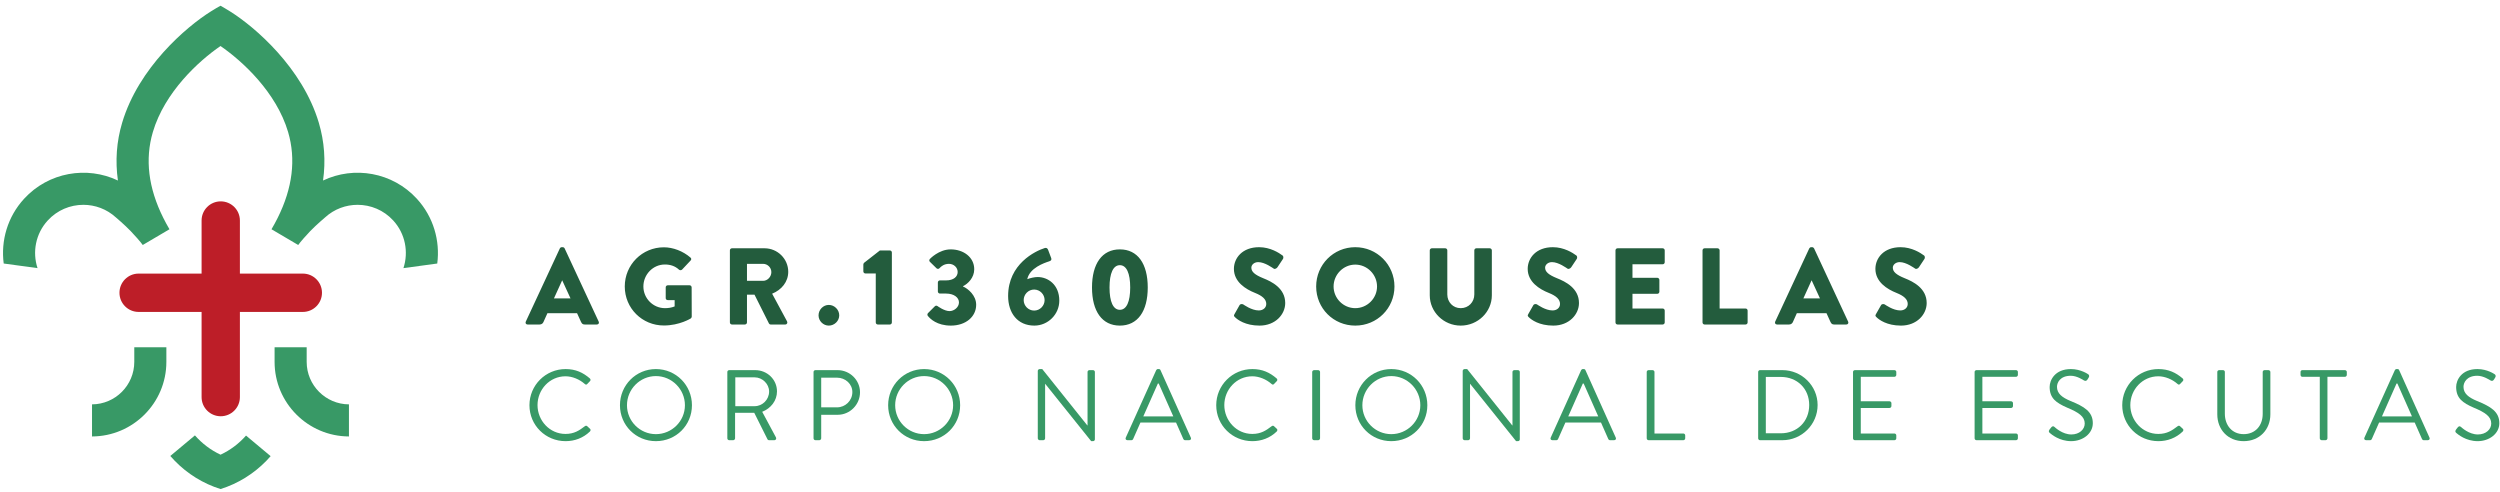 <svg xmlns="http://www.w3.org/2000/svg" width="391" height="77" viewBox="0 0 391 77" fill="none"><path d="M34.521 31.494C32.866 31.494 31.528 32.837 31.528 34.487V42.79H21.678C20.023 42.79 18.684 44.134 18.684 45.789C18.684 47.443 20.023 48.786 21.678 48.786H31.528V62.108C31.528 63.758 32.866 65.102 34.521 65.102C36.176 65.102 37.52 63.758 37.52 62.108V48.786H47.365C49.019 48.786 50.358 47.443 50.358 45.789C50.358 44.134 49.019 42.79 47.365 42.79H37.52V34.487C37.52 32.837 36.176 31.494 34.521 31.494Z" fill="#BD1E28"></path><path d="M65.197 31.086C61.377 26.92 55.377 25.922 50.524 28.233C50.953 25.173 50.74 22.151 49.863 19.199C47.302 10.583 39.83 4.189 35.98 1.782C35.382 1.407 34.874 1.112 34.483 0.896C34.093 1.112 33.585 1.407 32.987 1.782C29.137 4.189 21.665 10.583 19.104 19.199C18.223 22.151 18.01 25.173 18.443 28.233C13.59 25.922 7.59 26.92 3.77 31.086C1.162 33.926 0.115 37.66 0.58 41.215L5.869 41.934C5.046 39.427 5.561 36.558 7.47 34.479C8.959 32.857 10.992 32.034 13.038 32.034C14.859 32.034 16.688 32.687 18.135 34.013C18.135 34.013 19.473 35.14 20.45 36.155C20.987 36.703 22.031 37.884 22.326 38.317L26.505 35.856C26.151 35.256 25.831 34.663 25.536 34.072C23.203 29.402 22.65 24.9 23.906 20.654C25.748 14.421 31.057 9.549 34.483 7.199C37.91 9.549 43.219 14.421 45.061 20.654C46.312 24.9 45.76 29.402 43.431 34.072C43.136 34.663 42.816 35.256 42.462 35.856L46.641 38.317C46.932 37.884 47.98 36.703 48.513 36.155C49.494 35.14 50.832 34.013 50.832 34.013C52.279 32.687 54.108 32.034 55.929 32.034C57.975 32.034 60.008 32.857 61.497 34.479C63.406 36.558 63.917 39.427 63.098 41.934L68.387 41.215C68.848 37.66 67.801 33.926 65.197 31.086Z" fill="#389966"></path><path d="M21.002 54.308V56.599C21.002 60.25 18.042 63.223 14.391 63.243V68.262C20.806 68.24 26.02 63.019 26.02 56.599V54.308H21.002Z" fill="#389966"></path><path d="M47.964 54.308V56.599C47.964 60.25 50.928 63.223 54.575 63.243V68.262C48.16 68.24 42.945 63.019 42.945 56.599V54.308H47.964Z" fill="#389966"></path><path d="M38.478 68.124C37.377 69.376 36.021 70.399 34.495 71.114C32.956 70.395 31.593 69.359 30.487 68.096L26.637 71.314C26.866 71.575 27.099 71.833 27.343 72.083C29.302 74.092 31.751 75.63 34.495 76.487C37.239 75.63 39.684 74.092 41.646 72.083C41.879 71.841 42.108 71.597 42.328 71.342L38.478 68.124Z" fill="#389966"></path><path d="M82.805 63.376C82.805 66.519 85.333 68.997 88.459 68.997C89.856 68.997 91.203 68.515 92.267 67.484C92.384 67.368 92.4 67.152 92.284 67.069L91.818 66.636C91.719 66.569 91.602 66.552 91.436 66.685C90.605 67.318 89.806 67.867 88.442 67.867C85.964 67.867 84.068 65.771 84.068 63.359C84.068 60.931 85.964 58.852 88.442 58.852C89.506 58.852 90.621 59.319 91.436 60.033C91.602 60.183 91.719 60.2 91.852 60.05L92.267 59.618C92.4 59.501 92.384 59.301 92.251 59.185C91.187 58.27 90.038 57.722 88.459 57.722C85.333 57.722 82.805 60.25 82.805 63.376Z" fill="#389966"></path><path d="M96.961 63.376C96.961 66.519 99.456 68.997 102.583 68.997C105.726 68.997 108.22 66.519 108.22 63.376C108.22 60.25 105.726 57.722 102.583 57.722C99.456 57.722 96.961 60.25 96.961 63.376ZM98.059 63.376C98.059 60.881 100.088 58.819 102.583 58.819C105.077 58.819 107.123 60.881 107.123 63.376C107.123 65.871 105.077 67.9 102.583 67.9C100.088 67.9 98.059 65.871 98.059 63.376Z" fill="#389966"></path><path d="M113.754 68.548C113.754 68.715 113.887 68.848 114.053 68.848H114.668C114.818 68.848 114.967 68.715 114.967 68.548V64.557H117.962L120.04 68.715C120.073 68.765 120.14 68.848 120.289 68.848H121.088C121.354 68.848 121.471 68.598 121.354 68.399L119.209 64.407C120.573 63.858 121.521 62.661 121.521 61.214C121.521 59.352 119.99 57.888 118.111 57.888H114.053C113.887 57.888 113.754 58.021 113.754 58.17V68.548ZM115.001 63.526V59.018H118.028C119.242 59.018 120.289 60.05 120.289 61.23C120.289 62.512 119.242 63.526 118.028 63.526H115.001Z" fill="#389966"></path><path d="M127.238 68.548C127.238 68.715 127.371 68.848 127.537 68.848H128.136C128.286 68.848 128.436 68.715 128.436 68.548V64.873H131.013C132.925 64.873 134.506 63.293 134.506 61.347C134.506 59.452 132.925 57.888 130.997 57.888H127.537C127.371 57.888 127.238 58.021 127.238 58.17V68.548ZM128.436 63.709V59.068H130.914C132.211 59.068 133.309 60.05 133.309 61.314C133.309 62.661 132.211 63.709 130.914 63.709H128.436Z" fill="#389966"></path><path d="M138.906 63.376C138.906 66.519 141.401 68.997 144.528 68.997C147.672 68.997 150.167 66.519 150.167 63.376C150.167 60.25 147.672 57.722 144.528 57.722C141.401 57.722 138.906 60.25 138.906 63.376ZM140.005 63.376C140.005 60.881 142.034 58.819 144.528 58.819C147.022 58.819 149.068 60.881 149.068 63.376C149.068 65.871 147.022 67.9 144.528 67.9C142.034 67.9 140.005 65.871 140.005 63.376Z" fill="#389966"></path><path d="M162.309 68.548C162.309 68.715 162.458 68.848 162.608 68.848H163.157C163.323 68.848 163.456 68.715 163.456 68.548V60.033H163.473L170.658 68.997H170.94C171.106 68.997 171.239 68.881 171.239 68.715V58.17C171.239 58.021 171.106 57.888 170.94 57.888H170.392C170.225 57.888 170.092 58.021 170.092 58.17V66.536C170.076 66.536 170.076 66.536 170.059 66.536L163.007 57.722H162.608C162.458 57.722 162.309 57.855 162.309 58.004V68.548Z" fill="#389966"></path><path d="M176.335 68.848H176.95C177.099 68.848 177.183 68.748 177.216 68.681L178.364 66.087H183.935L185.082 68.681C185.116 68.748 185.215 68.848 185.348 68.848H185.981C186.214 68.848 186.347 68.648 186.247 68.449L181.507 57.904C181.474 57.805 181.391 57.722 181.241 57.722H181.091C180.958 57.722 180.875 57.805 180.825 57.904L176.069 68.449C175.969 68.648 176.102 68.848 176.335 68.848ZM178.813 65.123L181.091 59.984H181.224C181.989 61.697 182.737 63.409 183.503 65.123H178.813Z" fill="#389966"></path><path d="M190.219 63.376C190.219 66.519 192.746 68.997 195.873 68.997C197.269 68.997 198.617 68.515 199.681 67.484C199.798 67.368 199.814 67.152 199.698 67.069L199.232 66.636C199.132 66.569 199.016 66.552 198.85 66.685C198.019 67.318 197.22 67.867 195.856 67.867C193.378 67.867 191.482 65.771 191.482 63.359C191.482 60.931 193.378 58.852 195.856 58.852C196.92 58.852 198.035 59.319 198.85 60.033C199.016 60.183 199.132 60.2 199.266 60.05L199.681 59.618C199.814 59.501 199.798 59.301 199.664 59.185C198.6 58.27 197.453 57.722 195.873 57.722C192.746 57.722 190.219 60.25 190.219 63.376Z" fill="#389966"></path><path d="M205.227 68.548C205.227 68.715 205.377 68.848 205.526 68.848H206.158C206.308 68.848 206.457 68.715 206.457 68.548V58.17C206.457 58.021 206.308 57.888 206.158 57.888H205.526C205.377 57.888 205.227 58.021 205.227 58.17V68.548Z" fill="#389966"></path><path d="M211.977 63.376C211.977 66.519 214.472 68.997 217.598 68.997C220.741 68.997 223.236 66.519 223.236 63.376C223.236 60.25 220.741 57.722 217.598 57.722C214.472 57.722 211.977 60.25 211.977 63.376ZM213.074 63.376C213.074 60.881 215.103 58.819 217.598 58.819C220.093 58.819 222.139 60.881 222.139 63.376C222.139 65.871 220.093 67.9 217.598 67.9C215.103 67.9 213.074 65.871 213.074 63.376Z" fill="#389966"></path><path d="M228.766 68.548C228.766 68.715 228.916 68.848 229.066 68.848H229.614C229.78 68.848 229.913 68.715 229.913 68.548V60.033H229.93L237.115 68.997H237.398C237.564 68.997 237.697 68.881 237.697 68.715V58.17C237.697 58.021 237.564 57.888 237.398 57.888H236.849C236.683 57.888 236.55 58.021 236.55 58.17V66.536C236.533 66.536 236.533 66.536 236.517 66.536L229.465 57.722H229.066C228.916 57.722 228.766 57.855 228.766 58.004V68.548Z" fill="#389966"></path><path d="M242.796 68.848H243.411C243.561 68.848 243.644 68.748 243.677 68.681L244.825 66.087H250.397L251.544 68.681C251.577 68.748 251.677 68.848 251.81 68.848H252.443C252.675 68.848 252.808 68.648 252.709 68.449L247.968 57.904C247.935 57.805 247.852 57.722 247.702 57.722H247.553C247.42 57.722 247.337 57.805 247.287 57.904L242.53 68.449C242.43 68.648 242.563 68.848 242.796 68.848ZM245.274 65.123L247.553 59.984H247.686C248.451 61.697 249.199 63.409 249.964 65.123H245.274Z" fill="#389966"></path><path d="M257.547 68.548C257.547 68.715 257.679 68.848 257.846 68.848H263.267C263.434 68.848 263.567 68.715 263.567 68.548V68.1C263.567 67.933 263.434 67.8 263.267 67.8H258.76V58.17C258.76 58.021 258.611 57.888 258.461 57.888H257.846C257.679 57.888 257.547 58.021 257.547 58.17V68.548Z" fill="#389966"></path><path d="M274.977 68.548C274.977 68.715 275.11 68.848 275.26 68.848H278.769C281.796 68.848 284.274 66.386 284.274 63.343C284.274 60.333 281.796 57.888 278.769 57.888H275.26C275.11 57.888 274.977 58.021 274.977 58.17V68.548ZM276.174 67.767V58.952H278.52C281.081 58.952 282.96 60.782 282.96 63.343C282.96 65.937 281.081 67.767 278.52 67.767H276.174Z" fill="#389966"></path><path d="M289.812 68.548C289.812 68.715 289.946 68.848 290.112 68.848H296.282C296.448 68.848 296.581 68.715 296.581 68.548V68.1C296.581 67.933 296.448 67.8 296.282 67.8H291.027V63.808H295.517C295.667 63.808 295.817 63.675 295.817 63.509V63.044C295.817 62.894 295.667 62.761 295.517 62.761H291.027V58.935H296.282C296.448 58.935 296.581 58.786 296.581 58.636V58.17C296.581 58.021 296.448 57.888 296.282 57.888H290.112C289.946 57.888 289.812 58.021 289.812 58.17V68.548Z" fill="#389966"></path><path d="M308.828 68.548C308.828 68.715 308.961 68.848 309.127 68.848H315.298C315.465 68.848 315.598 68.715 315.598 68.548V68.1C315.598 67.933 315.465 67.8 315.298 67.8H310.043V63.808H314.533C314.682 63.808 314.832 63.675 314.832 63.509V63.044C314.832 62.894 314.682 62.761 314.533 62.761H310.043V58.935H315.298C315.465 58.935 315.598 58.786 315.598 58.636V58.17C315.598 58.021 315.465 57.888 315.298 57.888H309.127C308.961 57.888 308.828 58.021 308.828 58.17V68.548Z" fill="#389966"></path><path d="M320.613 67.734C320.83 67.917 322.077 68.997 323.924 68.997C325.753 68.997 327.316 67.817 327.316 66.187C327.316 64.374 325.952 63.576 323.824 62.711C322.51 62.162 321.712 61.546 321.712 60.499C321.712 59.834 322.21 58.769 323.874 58.769C324.838 58.769 325.819 59.435 325.935 59.501C326.185 59.634 326.334 59.568 326.485 59.352C326.535 59.252 326.601 59.151 326.668 59.052C326.851 58.752 326.668 58.569 326.568 58.52C326.568 58.52 325.437 57.722 323.891 57.722C321.396 57.722 320.564 59.452 320.564 60.516C320.564 62.295 321.595 63.01 323.308 63.758C325.121 64.508 326.052 65.156 326.052 66.237C326.052 67.152 325.221 67.95 323.957 67.95C322.56 67.95 321.412 66.853 321.313 66.769C321.096 66.569 320.913 66.702 320.763 66.903C320.68 67.001 320.597 67.102 320.53 67.202C320.331 67.501 320.497 67.634 320.613 67.734Z" fill="#389966"></path><path d="M331.918 63.376C331.918 66.519 334.446 68.997 337.572 68.997C338.97 68.997 340.316 68.515 341.381 67.484C341.498 67.368 341.514 67.152 341.398 67.069L340.931 66.636C340.832 66.569 340.715 66.552 340.549 66.685C339.718 67.318 338.92 67.867 337.555 67.867C335.077 67.867 333.181 65.771 333.181 63.359C333.181 60.931 335.077 58.852 337.555 58.852C338.62 58.852 339.734 59.319 340.549 60.033C340.715 60.183 340.832 60.2 340.966 60.05L341.381 59.618C341.514 59.501 341.498 59.301 341.365 59.185C340.3 58.27 339.152 57.722 337.572 57.722C334.446 57.722 331.918 60.25 331.918 63.376Z" fill="#389966"></path><path d="M346.785 64.807C346.785 67.185 348.449 68.997 350.91 68.997C353.388 68.997 355.084 67.185 355.084 64.807V58.17C355.084 58.021 354.935 57.888 354.785 57.888H354.186C354.02 57.888 353.887 58.021 353.887 58.17V64.74C353.887 66.536 352.757 67.9 350.91 67.9C349.081 67.9 347.967 66.503 347.967 64.707V58.17C347.967 58.021 347.85 57.888 347.666 57.888H347.085C346.918 57.888 346.785 58.021 346.785 58.17V64.807Z" fill="#389966"></path><path d="M362.815 68.548C362.815 68.715 362.965 68.848 363.114 68.848H363.713C363.862 68.848 364.012 68.715 364.012 68.548V58.935H366.739C366.906 58.935 367.04 58.786 367.04 58.636V58.17C367.04 58.021 366.906 57.888 366.739 57.888H360.087C359.921 57.888 359.805 58.021 359.805 58.17V58.636C359.805 58.786 359.921 58.935 360.087 58.935H362.815V68.548Z" fill="#389966"></path><path d="M370.061 68.848H370.677C370.826 68.848 370.909 68.748 370.943 68.681L372.09 66.087H377.661L378.809 68.681C378.843 68.748 378.942 68.848 379.075 68.848H379.707C379.94 68.848 380.073 68.648 379.973 68.449L375.233 57.904C375.2 57.805 375.117 57.722 374.967 57.722H374.817C374.684 57.722 374.601 57.805 374.551 57.904L369.795 68.449C369.695 68.648 369.828 68.848 370.061 68.848ZM372.539 65.123L374.817 59.984H374.95C375.716 61.697 376.464 63.409 377.229 65.123H372.539Z" fill="#389966"></path><path d="M384.192 67.734C384.408 67.917 385.656 68.997 387.501 68.997C389.331 68.997 390.895 67.817 390.895 66.187C390.895 64.374 389.531 63.576 387.402 62.711C386.088 62.162 385.29 61.546 385.29 60.499C385.29 59.834 385.789 58.769 387.451 58.769C388.417 58.769 389.397 59.435 389.514 59.501C389.763 59.634 389.913 59.568 390.063 59.352C390.112 59.252 390.179 59.151 390.245 59.052C390.429 58.752 390.245 58.569 390.146 58.52C390.146 58.52 389.015 57.722 387.468 57.722C384.973 57.722 384.142 59.452 384.142 60.516C384.142 62.295 385.173 63.01 386.886 63.758C388.699 64.508 389.63 65.156 389.63 66.237C389.63 67.152 388.799 67.95 387.534 67.95C386.138 67.95 384.99 66.853 384.89 66.769C384.674 66.569 384.491 66.702 384.341 66.903C384.258 67.001 384.175 67.102 384.109 67.202C383.909 67.501 384.075 67.634 384.192 67.734Z" fill="#389966"></path><path d="M82.517 50.753H84.393C84.733 50.753 84.921 50.549 85.004 50.346L85.619 48.982H90.251L90.862 50.324C91.016 50.649 91.153 50.753 91.46 50.753H93.349C93.606 50.753 93.744 50.533 93.639 50.308L88.309 38.849C88.26 38.745 88.138 38.661 88.018 38.661H87.848C87.731 38.661 87.611 38.745 87.561 38.849L82.23 50.308C82.127 50.533 82.264 50.753 82.517 50.753ZM86.638 46.666L87.918 43.855H87.935L89.228 46.666H86.638ZM97.714 44.807C97.714 48.217 100.438 50.907 103.827 50.907C106.296 50.907 108.05 49.796 108.05 49.796C108.122 49.746 108.188 49.61 108.188 49.526L108.172 44.945C108.172 44.774 108.035 44.62 107.863 44.62H104.442C104.255 44.62 104.117 44.757 104.117 44.945V46.633C104.117 46.803 104.255 46.936 104.442 46.936H105.514V47.925C105.003 48.13 104.492 48.196 103.997 48.196C102.143 48.196 100.625 46.666 100.625 44.807C100.625 42.936 102.126 41.368 103.98 41.368C104.816 41.368 105.564 41.589 106.213 42.188C106.351 42.288 106.537 42.288 106.674 42.167L108.017 40.737C108.155 40.6 108.138 40.395 107.984 40.279C106.824 39.273 105.261 38.678 103.83 38.678C100.438 38.678 97.714 41.402 97.714 44.807ZM114.155 50.429C114.155 50.599 114.292 50.753 114.478 50.753H116.504C116.674 50.753 116.828 50.599 116.828 50.429V46.088H118.005L120.267 50.599C120.3 50.666 120.404 50.753 120.541 50.753H122.808C123.094 50.753 123.214 50.479 123.094 50.258L120.762 45.934C122.241 45.335 123.281 44.075 123.281 42.508C123.281 40.483 121.613 38.832 119.569 38.832H114.478C114.292 38.832 114.155 38.986 114.155 39.152V50.429ZM116.828 43.922V41.265H119.348C120.046 41.265 120.64 41.847 120.64 42.562C120.64 43.277 120.046 43.922 119.348 43.922H116.828ZM128.021 49.323C128.021 50.191 128.753 50.924 129.622 50.924C130.508 50.924 131.256 50.191 131.256 49.323C131.256 48.437 130.508 47.689 129.622 47.689C128.753 47.689 128.021 48.437 128.021 49.323ZM136.969 50.429C136.969 50.599 137.102 50.753 137.289 50.753H139.18C139.352 50.753 139.488 50.599 139.488 50.429V39.494C139.488 39.322 139.352 39.173 139.18 39.173H137.614L135.127 41.115C135.077 41.165 135.027 41.302 135.027 41.368V42.441C135.027 42.611 135.16 42.766 135.33 42.766H136.969V50.429ZM145.115 49.406C145.472 49.868 146.561 50.924 148.707 50.924C151.056 50.924 152.673 49.526 152.673 47.667C152.673 46.204 151.414 45.148 150.615 44.807V44.757C151.38 44.4 152.37 43.431 152.37 42.117C152.37 40.208 150.664 39.003 148.69 39.003C146.831 39.003 145.434 40.5 145.434 40.5C145.318 40.62 145.301 40.824 145.434 40.945L146.474 41.963C146.611 42.084 146.814 42.084 146.936 41.946C147.189 41.656 147.667 41.265 148.415 41.265C149.148 41.265 149.779 41.809 149.779 42.541C149.779 43.273 149.148 43.855 147.958 43.855H147.002C146.831 43.855 146.681 43.992 146.681 44.179V45.593C146.681 45.759 146.831 45.913 147.002 45.913H147.958C149.218 45.913 149.983 46.546 149.983 47.294C149.983 48.042 149.235 48.657 148.503 48.657C147.684 48.657 146.627 47.872 146.627 47.872C146.491 47.772 146.319 47.789 146.203 47.909L145.13 48.982C145.027 49.098 145.01 49.285 145.115 49.406ZM157.67 46.291C157.67 48.948 159.134 50.924 161.775 50.924C163.904 50.924 165.675 49.168 165.675 47.023C165.675 44.504 163.887 43.327 162.286 43.327C161.825 43.327 161.109 43.481 160.665 43.667C161.022 41.913 163.288 41.132 164.091 40.873C164.432 40.774 164.482 40.587 164.414 40.38L163.921 39.069C163.833 38.832 163.646 38.712 163.392 38.795C161.928 39.257 157.67 41.285 157.67 46.291ZM160.104 46.936C160.104 46.034 160.835 45.285 161.742 45.285C162.643 45.285 163.376 46.034 163.376 46.936C163.376 47.822 162.643 48.574 161.742 48.574C160.835 48.574 160.104 47.822 160.104 46.936ZM175.146 50.924C177.924 50.924 179.508 48.69 179.508 44.961C179.508 41.231 177.924 39.003 175.146 39.003C172.373 39.003 170.789 41.231 170.789 44.961C170.789 48.69 172.373 50.924 175.146 50.924ZM175.146 48.454C174.107 48.454 173.529 47.211 173.529 44.961C173.529 42.733 174.107 41.473 175.146 41.473C176.186 41.473 176.764 42.733 176.764 44.961C176.764 47.211 176.186 48.454 175.146 48.454ZM193.154 49.61C193.549 50.005 194.776 50.924 196.988 50.924C199.491 50.924 201.008 49.152 201.008 47.397C201.008 45.082 198.896 44.042 197.566 43.514C196.222 42.969 195.712 42.491 195.712 41.863C195.712 41.402 196.168 40.995 196.784 40.995C197.823 40.995 199.067 41.93 199.221 42.018C199.37 42.134 199.678 41.98 199.799 41.793L200.667 40.483C200.733 40.362 200.767 40.059 200.563 39.939C200.052 39.564 198.693 38.661 196.921 38.661C194.298 38.661 192.983 40.362 192.983 42.051C192.983 44.092 194.826 45.235 196.289 45.813C197.45 46.275 198.044 46.819 198.044 47.535C198.044 48.13 197.549 48.553 196.867 48.553C195.744 48.553 194.518 47.652 194.451 47.617C194.331 47.535 194.006 47.502 193.869 47.722L193.071 49.135C192.933 49.373 192.983 49.439 193.154 49.61ZM205.848 44.807C205.848 48.217 208.555 50.924 211.964 50.924C215.369 50.924 218.093 48.217 218.093 44.807C218.093 41.402 215.369 38.661 211.964 38.661C208.555 38.661 205.848 41.402 205.848 44.807ZM208.572 44.807C208.572 42.936 210.106 41.385 211.964 41.385C213.835 41.385 215.369 42.936 215.369 44.807C215.369 46.666 213.835 48.196 211.964 48.196C210.106 48.196 208.572 46.666 208.572 44.807ZM223.615 46.188C223.615 48.778 225.781 50.924 228.454 50.924C231.145 50.924 233.324 48.778 233.324 46.188V39.152C233.324 38.986 233.169 38.832 232.999 38.832H230.903C230.716 38.832 230.583 38.986 230.583 39.152V46.051C230.583 47.244 229.681 48.196 228.454 48.196C227.245 48.196 226.359 47.244 226.359 46.051V39.152C226.359 38.986 226.222 38.832 226.035 38.832H223.939C223.768 38.832 223.615 38.986 223.615 39.152V46.188ZM239.102 49.61C239.494 50.005 240.72 50.924 242.932 50.924C245.436 50.924 246.952 49.152 246.952 47.397C246.952 45.082 244.841 44.042 243.514 43.514C242.167 42.969 241.656 42.491 241.656 41.863C241.656 41.402 242.117 40.995 242.729 40.995C243.768 40.995 245.011 41.93 245.165 42.018C245.319 42.134 245.626 41.98 245.743 41.793L246.612 40.483C246.682 40.362 246.716 40.059 246.512 39.939C246.001 39.564 244.637 38.661 242.866 38.661C240.242 38.661 238.932 40.362 238.932 42.051C238.932 44.092 240.77 45.235 242.234 45.813C243.394 46.275 243.988 46.819 243.988 47.535C243.988 48.13 243.497 48.553 242.816 48.553C241.689 48.553 240.463 47.652 240.396 47.617C240.275 47.535 239.955 47.502 239.818 47.722L239.015 49.135C238.882 49.373 238.932 49.439 239.102 49.61ZM252.662 50.429C252.662 50.599 252.799 50.753 252.986 50.753H260.037C260.225 50.753 260.362 50.599 260.362 50.429V48.574C260.362 48.404 260.225 48.25 260.037 48.25H255.319V45.951H259.202C259.372 45.951 259.526 45.813 259.526 45.626V43.772C259.526 43.602 259.372 43.447 259.202 43.447H255.319V41.335H260.037C260.225 41.335 260.362 41.182 260.362 41.011V39.152C260.362 38.986 260.225 38.832 260.037 38.832H252.986C252.799 38.832 252.662 38.986 252.662 39.152V50.429ZM266.275 50.429C266.275 50.599 266.412 50.753 266.598 50.753H273.002C273.189 50.753 273.327 50.599 273.327 50.429V48.574C273.327 48.404 273.189 48.25 273.002 48.25H268.948V39.152C268.948 38.986 268.794 38.832 268.624 38.832H266.598C266.412 38.832 266.275 38.986 266.275 39.152V50.429ZM277.929 50.753H279.805C280.141 50.753 280.333 50.549 280.416 50.346L281.027 48.982H285.663L286.274 50.324C286.427 50.649 286.565 50.753 286.868 50.753H288.761C289.018 50.753 289.151 50.533 289.051 50.308L283.721 38.849C283.667 38.745 283.55 38.661 283.43 38.661H283.26C283.138 38.661 283.022 38.745 282.968 38.849L277.637 50.308C277.538 50.533 277.676 50.753 277.929 50.753ZM282.049 46.666L283.326 43.855H283.347L284.64 46.666H282.049ZM293.483 49.61C293.874 50.005 295.101 50.924 297.313 50.924C299.816 50.924 301.333 49.152 301.333 47.397C301.333 45.082 299.222 44.042 297.895 43.514C296.548 42.969 296.037 42.491 296.037 41.863C296.037 41.402 296.498 40.995 297.109 40.995C298.149 40.995 299.392 41.93 299.546 42.018C299.7 42.134 300.007 41.98 300.124 41.793L300.993 40.483C301.063 40.362 301.097 40.059 300.893 39.939C300.382 39.564 299.017 38.661 297.246 38.661C294.623 38.661 293.313 40.362 293.313 42.051C293.313 44.092 295.151 45.235 296.615 45.813C297.774 46.275 298.369 46.819 298.369 47.535C298.369 48.13 297.878 48.553 297.197 48.553C296.07 48.553 294.844 47.652 294.777 47.617C294.656 47.535 294.336 47.502 294.199 47.722L293.396 49.135C293.259 49.373 293.313 49.439 293.483 49.61Z" fill="#235C3D"></path></svg>